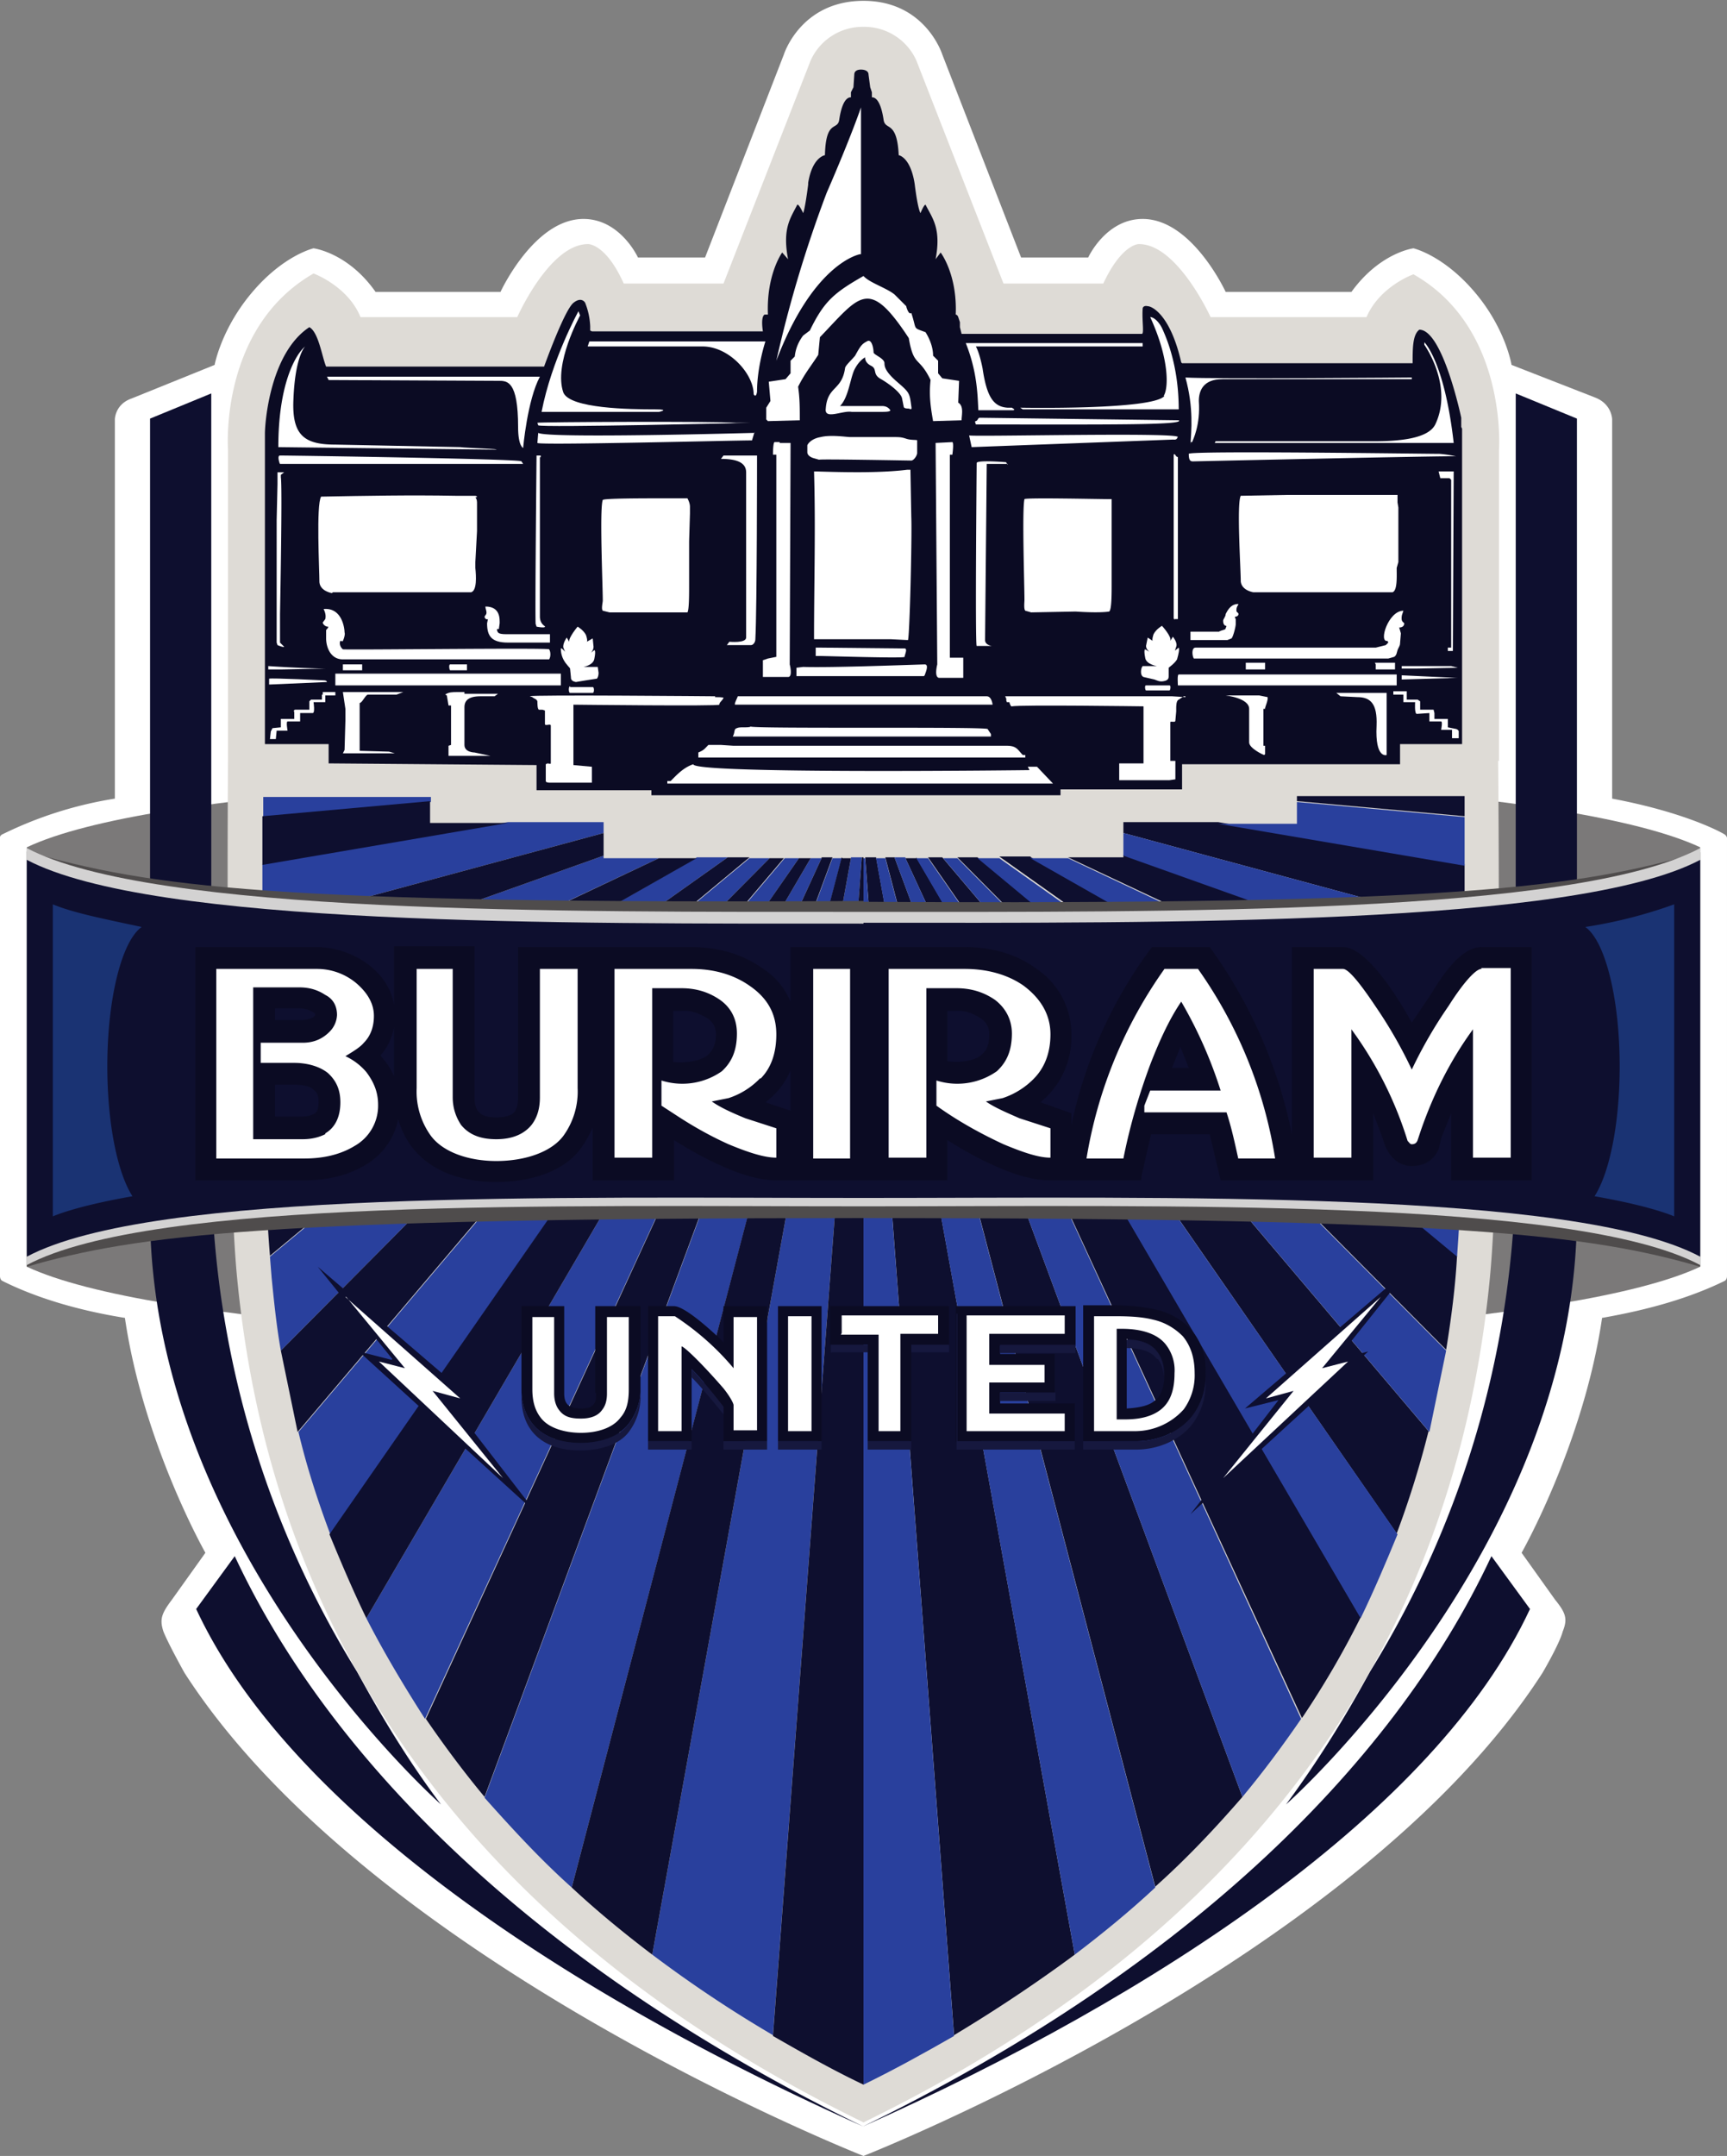 <svg fill="none" height="257" width="206" xmlns="http://www.w3.org/2000/svg" xmlns:xlink="http://www.w3.org/1999/xlink"><rect width="100%" height="100%" fill="#808080" stroke="none"/><clipPath id="a"><path d="m0 0h206v257h-206z"/></clipPath><g clip-path="url(#a)"><path d="m205.6 99.4c-.5-.3-4.8-2.6-13.3-4.2v-45.2s0-1.8-2-2.6l-10-3.9s-.7-4.4-4.5-8.8c-3.7-4.3-7.2-5.1-7.2-5.1s-4 .5-7.4 5.2h-15s-4-8.7-9.9-8.7c-4.4 0-6.5 4.6-6.5 4.6h-8l-9.4-24.2s-2-6.4-9.4-6.4c-7.5 0-9.5 6.4-9.5 6.4l-9.4 24.2h-8s-2.1-4.6-6.5-4.6c-5.9 0-9.9 8.7-9.9 8.7h-14.9c-3.3-4.7-7.4-5.2-7.4-5.2s-3.5.8-7.2 5.1c-3.8 4.4-4.6 8.8-4.6 8.8l-9.9 4c-2 .7-2 2.5-2 2.5v45.2a46.9 46.9 0 0 0 -13.3 4.2c-.5.2-.4.5-.4.5v52.2c0 .5.3.6.3.6 4 2 9 3.5 14.6 4.4 2.2 15 9.6 28 9.6 28l-4 5.6c-1.2 1.6-1.5 2.3-1 3.8.6 1.5 2.5 4.9 2.5 4.9 22.2 34.5 81 57.6 81 57.6s58.8-23.1 81-57.6c0 0 2-3.4 2.4-4.9.6-1.5.4-2.2-.9-3.8l-4-5.6s7.4-13 9.6-28c5.7-1 10.5-2.4 14.6-4.4 0 0 .3-.1.3-.6v-52.2s0-.3-.4-.5z" fill="#fff"/><path d="m103 92c-36 0-85 2-99.8 9v50c15 7 63.7 9.3 99.8 9.3 36 0 84.9-2.3 99.8-9.3v-50c-15-7-63.7-9.2-99.8-9.2" fill="#7b7979"/><path d="m177.9 185.5c-12.1 25.9-38 50-75 68 35-15.6 68.4-37.6 79.6-61.7z" fill="#0e0f2f"/><path d="m180.8 47v91a116 116 0 0 1 -17.4 61.3c-3 5.5-6.3 10.8-10 15.8 0 0 34.7-30.7 34.7-70.5v-94.7l-7.3-3zm-152.8 138.5c12.1 25.9 38 50 75 68-35-15.6-68.4-37.6-79.6-61.7z" fill="#0e0f2f"/><path d="m25.2 47v91a116 116 0 0 0 17.4 61.3c3 5.5 6.3 10.9 10 15.8 0 0-34.7-30.7-34.7-70.5v-94.7l7.3-3z" fill="#0e0f2f"/><path d="m178.8 90.7v-37s1.1-14.6-10.2-21c0 0-4 1.4-5.6 5.1h-18.6s-4-8.8-8.6-8.7c0 0-2 0-4.2 4.7h-11.9l-10.4-26.6a6.8 6.8 0 0 0 -6.3-4 6.8 6.8 0 0 0 -6.3 4l-10.4 26.6h-11.9c-2.1-4.7-4.2-4.7-4.2-4.7-4.6-.1-8.5 8.7-8.5 8.7h-18.7c-1.5-3.7-5.6-5.2-5.6-5.2-11.3 6.5-10.2 21-10.2 21v37.1s-.4 46.6 1.1 61.8c4.6 47.1 32.2 79.8 74.7 100.5 42.5-20.7 70.1-53.4 74.7-100.5 1.5-15.2 1-61.8 1-61.8" fill="#dedbd6"/><path d="m72 102.3v-.3l-40.7 14.5.1 8 47.2-22.2zm11 0-51.5 29.4.3 9.5 55-39h-3.7zm-11-4.3h-11.4l-29.3 5v7.3l40.7-11zm-20.7-3h-19.9v2.4l20-1.8v-.6zm42.3 7.3-58 68.4c1 4.2 2.3 8.2 3.8 12.2l55.9-80.6zm5.7 0-41.5 112c3.3 3.7 6.7 7.4 10.4 10.7l32.2-122.7zm-2.6 0-53 90.6c2.1 4.1 4.5 8.1 7 12l47.3-102.6zm-7.3 0-57.2 47.5.2 2.5c.3 3 .6 5.9 1.1 8.7l58.3-58.7zm12.1 0-23.7 130.7a150 150 0 0 0 14.4 9.6l10.6-140.4h-1.3" fill="#29409d"/><path d="m98 102.3-47.2 102.6c2.2 3.2 4.5 6.3 7 9.3l41.5-112h-1.3zm-2.7 0-56 80.6c1.4 3.4 2.8 6.7 4.4 10l53-90.6zm-3.5 0-58.3 58.7 2 9.7 58-68.4zm-13.2 0-47.2 22.3.1 7 51.6-29.3zm-6.6-3-40.7 11v6.2l40.7-14.5v-2.8zm-20.7-1.3v-2.5l-20 1.8v5.8l29.3-5h-9.3zm35.5 4.2-55 39c0 3.1.2 6 .4 8.5l57.2-47.5zm13.6 0-32.2 122.8c3 2.8 6.3 5.5 9.6 8l23.7-130.7h-1zm2.6 0h-.2l-10.6 140.5c3.5 2 7 4 10.8 5.8v-146.2zm31 0v-.3l40.7 14.5-.1 8-47.2-22.2zm-11 0 51.5 29.4c0 3.3-.2 6.5-.3 9.5l-55-39h3.7zm11-4.2h11.3l29.4 5v7.3l-40.7-11zm20.7-3.1h20v2.4l-20-1.8v-.5zm-42.3 7.3 58 68.4a112 112 0 0 1 -3.8 12.2l-55.9-80.6zm-5.7 0 41.5 112c-3.3 3.8-6.7 7.4-10.4 10.7l-32.2-122.7zm2.6 0 53 90.6a106 106 0 0 1 -7 12l-47.3-102.5h1.3zm7.3 0 57.2 47.5c-.2 3.7-.7 7.5-1.3 11.2l-58.3-58.7zm-12.1 0 23.7 130.8c-4.6 3.4-9.4 6.6-14.4 9.6l-10.6-140.4z" fill="#0e0f2f"/><path d="m108 102.3 47.2 102.6c-2.2 3.2-4.5 6.3-7 9.3l-41.5-112h1.3zm2.7 0 56 80.6c-1.4 3.4-2.8 6.7-4.4 10l-53-90.6zm3.5 0 58.3 58.7-2 9.7-58-68.4zm13.2 0 47.2 22.3-.1 7-51.6-29.3zm6.6-3 40.7 11v6.2l-40.7-14.5v-2.8zm20.7-1.2v-2.5l20 1.8v5.8l-29.4-5h9.4zm-35.5 4.2 55 39c0 2.8-.2 5.6-.4 8.5l-57.2-47.5zm-13.6 0 32.2 122.7c-3 2.8-6.3 5.5-9.6 8l-23.7-130.7h1zm-2.6 0h.2l10.6 140.4c-3.5 2-7.1 4-10.8 5.8z" fill="#29409d"/><path d="m103 107.4c-71 .4-85-1.7-99.8-5.9v49.5c13.1-3.8 28.6-5.8 99.8-5.8s86.7 2 99.8 5.8v-49.4c-14.8 4.2-28.8 6.3-99.8 5.9" fill="#4f4c4c"/><path d="m103 108.7c-36 0-84.8.3-99.8-7.6v49.7c15-8 63.7-7 99.8-7 36 0 84.8-1 99.8 7v-49.7c-15 8-63.7 7.6-99.8 7.6" fill="#d3d2d2"/><path d="m103 110c36 0 84.8.4 99.8-7.5v47.3c-15-8-63.7-7-99.8-7-36 0-84.8-1-99.8 7v-47.3c15 7.9 63.7 7.6 99.8 7.6" fill="#0e0f2f"/><path d="m6.3 145s2.6-1.2 9.5-2.4c-1.8-2.8-3-8.7-3-15.5 0-8 1.7-14.9 4.1-16.6-4.7-1-8.2-1.7-10.6-2.7v37.1zm193.4 0s-2.6-1.2-9.5-2.4c1.8-2.8 3-8.7 3-15.5 0-8-1.7-14.9-4.1-16.6a56 56 0 0 0 10.6-2.7v37.1z" fill="#1a3373"/><path d="m91.6 37.5c-.2-4.8 1.7-7.4 1.7-7.4l.7.8c-.7-3.7.3-4.9 1.1-6.5.2-.1.7 1 .7 1s.2-.3.6-3.4v-.2c.5-3.1 2-3.3 2-3.3.1-4.3 1.5-2.9 1.7-4.2.4-2.7 1.2-2.7 1.4-2.7v-.6l.3-.6.1-1.5c0-.7.9-.6.9-.6s.8 0 .8.6l.2 1.5.2.6v.6c.2 0 1 0 1.4 2.7.2 1.3 1.6 0 1.8 4.2 0 0 1.4.2 1.9 3.4.4 3.2.7 3.5.7 3.5s.4-1 .6-1c.8 1.6 1.9 2.8 1.2 6.5l.6-.8s2 2.6 1.8 7.4c0 0 .2 0 .3.3l.2.6v.6l.2.8h21.5c.3 0 0-1.6.1-3 0-.2.2-.4.6-.3.5 0 2.7 1 4 6.7l.1.1h27.5c0-1.8 0-3.4.8-4 2.8 0 5 10.5 5 10.5v1.1l.1.2v37.6h-7.4v2.4h-26v3h-14.5v.7h-48.8v-.6h-13.7v-3l-24.8-.2v-2.3h-7.6v-37c0-1.3.6-9.6 5.3-12.7 1.1.6 1.5 3.5 2 4.7h26s2.4-6.7 3.5-7.6c1-.8 1.4 0 1.4 0a8.5 8.5 0 0 1 .6 2.8v.5l.2.1h20.4s-.3-1.7.2-2z" fill="#0b0b23"/><g fill="#fff"><path d="m71.4 80.2-.1-.7h-1.7s1.2-.2 1.3-1c.2-1 0-1 0-1l-.4.3s.3-.3.3-.7l-.1-1-.7.4c.1-.1 0-.5-.1-.8-.3-.6-1-1-1-1s-1.1 1.3-1 1.8l-.3-.5s-.5.7-.4 1.2l.2.5s-.4-.5-.5-.4c0 .2 0 .7.3 1.3s.8 1 .8 1.1l.1 1c0 .2 0 .5.6.6l1.2-.2 1.3-.2s.2-.2.2-.7zm6.8-31.4c-3.1 0-10.2-.1-11-2-1.2-3.4 2-9.2 2-9.2l-.2-.5s-3.2 5.8-4.4 12h14s1.4-.3-.4-.3zm-18.7-3.4c1 0 2.3 0 2.3 5.5 0 2.3.6 2.5.6 2.5s.5-5.7 2-8.5h-25.4l.2.4zm30.7 5h-2.4c-2.4-.2-23.7-.1-23.7 0l.1.3c.3.3 25.4-.3 25.4-.3z"/><path d="m55 53.3-15-.3c-3.7 0-5.2-1.1-5-5.4.2-5 1.3-6.2 1.4-6.3-1 .8-3.2 4.2-3.2 12l26 .3c.3-.1-3.6-.2-4.3-.3zm-22 20.5v2.8l.1.3s.7.3.8.2l-.5-.5v-3.4s.3-15.2.1-16.3v-.3l.4-.3h-.5-.3v1.4l-.1 4.3zm31.5-19.3v-.2h-.5s-.2 20-.1 20.1l.1.3s1 .2 1 0c.2 0-.6-.2-.6-1.2v-19zm-10.8 24.7c-.2 0-.1.7 0 .7h2v-.7zm-12.8 0v.7h2.3v-.7h-2.2zm-7.2.6 5.1-.1a146 146 0 0 1 -6.8-.3v.4zm31.3-1.2h.5c.2-.3.2-.9 0-1.2-.2-.2-24.3.1-24.6 0-.5-.4-.4-1.1-.2-1 0 0 .1.1.2 0 .1-.2.3-.8.2-1 0-.5-.3-3-2.5-2.8.2.4.3.8.2 1.2l-.3.4c0 .2.3.5.6.5.2 0-.2.4-.2.4v1c0 1 .5 2.5 2 2.5h24zm-2.8-23.6c0-.3-27.6-.7-28.8-.7-.4 0 0 1.1 0 1h29z"/><path d="m65.7 75.6h-5.3c-1 0-1-.2-1.1-.4 0-.1-.1-.3.2-.2l.1-.7c0-.5.1-2-1.7-2 0 .3.2.6.1.9l-.2.3c0 .2.2.4.4.3l-.1.5c0 1.5.5 2.3 2.5 2.3h5v-1zm-26-5h16.5c.7-.2.6-1.9.5-2.9v-.7l.2-3.7v-2.7-.6c0-.2 0-.5-.2-.7.1 0 .4-.1 0-.2h-2.4c-5.3-.1-10.7 0-16 .1-.6 1-.2 8.7-.2 10.2.1 1.1 1.5 1.3 1.5 1.3zm27.3 9.7h-27v1.4h26.9v-1.4zm50.6 2.7h-29.6c0 .1-.5 1-.3 1h30.7s-.1-1-.7-1zm49-1.3v-1.3h-26c-.2 0-.1 1.1-.1 1.3h26zm-25.2 1.4-1.6-.1h-19.9c.3.6 0 .2.2.7h.3c0 .1.2.6.3.5 1-.2 15.7 0 15.7 0v6.8h-2.9v2h6l.7-.1v-2.2h-.6v-4.6c0-.2.6.1.6-.2l.1-1.1v-.4c0-.2 0-.9.3-1l.6-.4h.2zm9.5 1.3c0-.1.4-1 .3-1.3l-1-.2h-4s2.8.3 2.8 1.6v4c0 .7 1.7 1.5 1.8 1.5l.1-.1v-1h-.2v-4.4h.2zm14.5-1.8h-6l.5.4 2 .1c1.6 0 2.4.8 2.3 3.4-.2 4 1.2 3.5 1.2 3.5zm-126.8-1.5s-6.1-.3-6.5-.2v.7l6.9-.3s0-.2-.4-.2zm135.4 6.1c0-.2-.3-.3-.3-.3l-1-.2v-1h-1.6v-.7l-.1-.4h-1.6v-1l-.3-.2h-1.3v-1h-1.6v.4h1.2v.9h1.4s-.1 1.4.2 1.4l1.5-.1v1h1.4c.2 0 0 1 0 1h1.3v1h.8zm-132.8-2.7v1.4l-.1 3.5-.2.4h6.2l-.7-.2-3.5-.1v-5.7c.3 0 .7-1 1-1h3.4l.8-.3h-7.2zm14.2-2h-.9c-.5 0-1 0-1.4.3l.2.1.2 1.2h.3v4.7l-.3.1v1.2h5l-1.9-.4s-1.2 0-1.2-.9v-4.5c0-.8.5-1.3 1.9-1.3h1.7l.4-.3h-4zm-17 .3v.6h-1.3l-.2.2v1h-1.7c-.1 0-.2.1-.1.3v.8h-1.6v1l-1 .1-.2.4-.1.9h.7l.1-1h1.3s-.2-1.1 0-1.1h1.5v-1h1.5c.3 0 .1-1.3.1-1.3h1.4v-.8h1.2v-.4h-1.5v.3zm29.6-1c-.2 0-.2.8 0 .8h2.7c.2 0 .2-.7 0-.7h-2.7zm21-5.8c0 .7-2 .5-2 .5l-.3.4h2.9c.2 0 .5-.3.5-.7.2-3.7.2-21.9.2-21.9h-4l-.3.4c2 0 3 .5 3 1.6zm-3.7 7s-22-.2-22.1 0l.3.1c.2.2.5.2.6.5 0 .2 0 1 .2 1h.4l.3.1v1.6c0 .3.7-.1.7.2v4.5c0 .1-.3 0-.4 0l-.2.1v2c0 .2.4.2.5.2h5v-1.9l-2.2-.2v-7.2s17.4.2 17.4 0c0-.3.3-.4.5-.8.1-.1-.8-.1-1-.1zm81.4-5.5c.1-.3.3-.5.3-.8l.1-1.2-.2-.7c.4 0 .6-.2.6-.5l-.2-.2c-.2-.2-.1-.8 0-1l.1-.3c-1.8 0-3 3.8-1.9 3.6l.1.2-.3.3-1.2.3h-21.5c-.5 0-.4 1-.2 1.3h23.2l.7-.2c.3-.2.3-.5.4-.8zm-24.7-24.8h.2c.1-.3 1-2 .8-4.9 0-1.2.5-2.6 2.8-2.6h22.6v-.2s-23.8.2-27 0c1 3.6.7 6.4.6 8zm-1.9 25 .2-.6c.2-.5-.4-1.2-.4-1.2l-.3.5c.2-.5-1-1.8-1-1.8s-.7.4-1 1c-.1.3-.2.7-.1.8l-.6-.4-.2 1c0 .4.4.7.4.7l-.5-.3s-.2 0 0 1c.1.8 1.4 1 1.4 1h-1.7s-.2.2-.2.7.3.6.3.6l1.3.3c.3.1.6.3 1.1.2.6-.1.6-.4.6-.6v-1c.1-.1.7-.5 1-1 .2-.7.3-1.2.2-1.4l-.5.4"/><path d="m171.2 50.6c-.9 1.8-4.7 2-7.4 2h-18.8l-.1.2h28.5c-1.1-9.7-3.5-12-3.5-12v.3s3.5 4.9 1.3 9.5zm-31.7 31.1h-2.8c-.2 0-.1.6 0 .6h2.8c.1 0 .2-.6 0-.6zm2.3-27.6c0 .8.2.9.5.9 0 0 31-.7 31.4-.6a15 15 0 0 0 -2-.3c-1.7 0-29.9-.4-29.9 0zm-1.3-2c.1-.6-24.7 0-24.9-.2l.3 1.4 24-.9c.2 0 .5.1.6-.4zm-20.3 3.3-.2-.3s-3.5-.3-3.5.1c0 0-.2 21.7 0 21.8h1.8s-.8-.1-.8-.7l.2-21h2.5zm28.4 24.4h2.3v-.8h-2.3v.7zm-58.6-28.2s-24.8.7-25.8 0l-.1 1.2c0 .3 23.3-.3 25.6-.3l.3-1zm77.2 29v.4l6.8-.2h-.4l-6.4-.3zm-3.1-1.4v.6h2.3v-.8h-2.4zm3.1.2v.3h1.7l5-.1-.8-.2zm-21.6-4.1h-3.6v1h4.4l.5-.2c.2-.2.5-1.4.5-1.7v-.6s-.2-.3 0-.3.4-.2.3-.4l-.2-.2a1 1 0 0 1 .2-.8v-.1c-.8 0-1.2.6-1.5 1.2 0 .3-.3.6-.3.8 0 .1 0 .5.3.6.2 0 0 .2 0 .3 0 .2-.5.2-.8.4zm27.1 2v.3h.6l.1-21.4h-1.8l.2.8h1.1l.2.2v20h-.4zm-68.8-33.7c.8.4.1 1 1.2 1.6 1.2.7 2.4 1.7 2.5 2.3l.2 1s0 .2.5.2c.3 0 .5.3.4-.3-.2-1.5-.2-1.6-1.6-2.8s-1.6-1.8-1.6-2.3c0-.6-1.3-1-1.3-1.3 0-.4-.2-1.7-.8-1.3-.6.3-.8.6-1.4 1.7-.4.5-1.2 1.2-1.2 1.5-.4 2.7-2.1 2.1-2.3 4.8-.2 1.4 2 .2 3.1.4h3.3c.7 0 1.3 0 1.3-.2-.2-.3-.5-.5-1-.5h-5c1-1 1.2-3.2 1.7-4.3.6-1.2 1.3-1.5 1.3-1.5s-.1.6.7 1zm-10.9 9.1h-.6c-.2 0-.2 1.5-.2 1.5h.4v24.1l-1 .2-.6.2v2h3c.6 0 .2-1.5.2-1.5l.1-26.4h-1.3zm14.9 24.6-10-.1h-.6v1h.6c.6 0 10.1.3 10 .1 0-.2.4-1 0-1zm1.5-23.3v-1.5c0-.1-.7 0-1.3-.2s-.8-.2-1.7-.2h-5c-.4 0-2.3-.3-3.5 0-1.2.2-1.6.9-1.6 1v.8c0 .5.7.7.7.7l.7.2c.1-.1 10.6.1 11 .1.3 0 .7-.6.7-.9zm-19.5-7c.3.5.4-.3.4-.3 0-3 1-6 1-6h-21l-.2.6h13.7c3.2 0 6.1 3.3 6.1 5.7zm-7.7 17.5.1-3.3v-.8c0-.4-.2-.8-.3-1h-2.5c-2.8 0-7.5 0-7.6.2-.4 1 0 10.2 0 12 0 .2-.2 1 0 1.2l.8.2h9.3c.2-.3.2-2.1.2-3.3v-1-4.3zm34.7-14.7c-.3 0-.2.3-.5.4-.2 0 0 .3 0 .4 15.2 0 25 .1 24.2-.5zm22-2.6c-1.4 1.7-17.2 1.4-17.2 1.4l.3.2h18.6c0-3.3-.6-6.7-2-9.7-.4-.8-1-1.3-1.4-1.3 2.3 5 2.2 8.5 1.6 9.4"/><path d="m121 48.8-.3-.2h-.5c-1.7-.1-2.5-1.3-3-4.7-.4-2-.8-2.6-.8-2.6h19.9v-.4h-21.1c1.4 3.5 1.4 6.3 1.5 8h4.2zm-29.6 1.2.2.2 3.8-.1c0-1.6 0-2.6-.2-4 .8-1.6 1.5-2.4 2.4-3.8l.2-2.1c4.8-5 5.8-7.2 10.6.1.6 3.5 1.2 2.1 2.6 5-.2 1.8 0 3.2.3 4.9l3.4-.1c0-.6.3-1.7-.4-2.1l.1-2.6-2-.3-.5-.6v-1.5l-.6-.6c0-1-.4-2-.9-2.8-1.6-.6-1-.2-1.7-2.3-.3.3-.6-.7-.6-.8l-1.4-1.4c-1-.8-3-1.4-3.7-2.2-3.5 2-4.7 3-6.4 6.5l-.8.6c-.6.8-.9 1.6-1 2.5l-.5.5v1.5l-.6.7-2 .3.2 2.3-.5.8zm48.7 23.8h.4v-19.3l-.2-.1s-.2-.4-.3-.2v19.5l.1.2zm-37.4-43.5v-17.5s-1.1 3.3-4.1 10.2a149 149 0 0 0 -6 20c4.5-11.8 10-12.7 10-12.7zm9.3 50.5h2.9v-2.4h-1.6v-24.2h.3s.2-1.4 0-1.5l-2 .1.2 26.4s-.4 1.5.2 1.6zm20.6-11.2c0 1.3 0 3.1-.3 3.3-1.3.2-4 0-4 0l-5.3.1-.7-.2c-.2-.2-.1-1-.1-1.3 0-1.7-.3-10.8 0-12 .1-.2 8.9 0 10.3 0h.1v10.2zm34-1.9c0 1 .1 2.7-.5 2.9h-16.6s-1.4-.2-1.5-1.3c0-1.5-.5-9.3 0-10.2l5.4-.1h13.3v.9l.1.6v6.5zm-57.9-6.1c.1 2.3-.2 14.5-.4 14.7l-2-.1h-9.2c0-6.7.2-13.4 0-20h.3c3.2.1 7.6.2 10.8-.2h.4zm1.5 19h-15.2v-1l.8-.1c3.2.1 11.3-.2 14.5-.3.6 0 0 1.2 0 1.3zm-20.7 6c.3.3 27.7 0 28.3.3l.4.6v.3h-30.8c.3-.5.1-.9.5-1 .4-.2 1.3 0 1.7-.2zm-3.5 2.2 1.5.1h32.6c1.2 0 1.3.5 1.9 1.1h.3v.3h-39v-.6c.7-.3.7-.4 1.2-.9zm36.6 2.6h1.1l1.9 2h-46v-.3h.4c.7-.7 1.5-1.6 2.7-2-.1 1.2 40.1.7 40.1.7z"/></g><path d="m113 136v4.7h-20.4c-2 0-4.3-.7-6.7-1.8-1.8-.8-3.6-1.8-5.5-3v4.8h-9.7v-6.3c-.4.9-.9 1.8-1.5 2.6-2.2 2.9-6.4 3.9-10 3.9-5.8 0-10.3-2.5-11.7-7.5a8.2 8.2 0 0 1 -3.8 5.4c-2.1 1.3-4.6 1.9-7.4 1.9h-13v-27.8h14.5c3.9 0 8.5 2.6 9.2 6.9v-7h9.6v18c0 1.7.7 2.4 2.6 2.4 1.4 0 2-.4 2.2-.7s.4-.8.4-1.7v-17.9h20.7c3.1 0 6 .8 8.4 2.5 1.6 1 2.7 2.4 3.4 4v-6.5h20.9c3 0 6 .8 8.3 2.5a9.4 9.4 0 0 1 4.3 8 10 10 0 0 1 -3.7 8l3.7 1.3v1.4a54.2 54.2 0 0 1 9.6-21.2h6.9a57.3 57.3 0 0 1 9.8 22.3v-22.3h6.1c3 0 7 6.8 8.2 9l2.3-3.4c1.2-2 3.5-5.6 6-5.6h6v27.8h-9.6v-8l-1.2 3-.3 1.3c-.6 1.3-1.7 2-3.2 2-1.3 0-2.2-.8-2.6-1.4-.4-.5-.7-1.3-.9-2l-1.1-2.9v8h-18.2l-1.3-5.5h-7l-1.1 4.8-.1.7h-10.9c-2 0-4.3-.7-6.7-1.8-1.8-.8-3.6-1.8-5.5-3zm0-9.5c2 .3 3.6-.3 4-.7.6-.5 1-1.1 1-2.5 0-.8-.3-1.4-1-1.9-.9-.6-2-1-3-.9h-1zm-18.7 1.1a9.3 9.3 0 0 1 -3 3.8l3 1zm-14-1c2.2.2 3.6-.4 4.1-.8.5-.5 1-1.1 1-2.5 0-.8-.3-1.4-1-1.9-1-.6-2-1-3.1-.9h-1v6zm-33.3 1.7v-5.9a6.8 6.8 0 0 1 -1.6 3.4l.2.3a8 8 0 0 1 1.4 2.2zm-11 4.8c.8 0 1.2-.2 1.4-.3.3-.1.6-.4.6-1.5 0-.7-.2-1.1-.6-1.4-.4-.4-1.2-.6-2.3-.6h-2.3v3.8zm0-11.5c.4 0 1.6-.2 1.6-.7a.3.3 0 0 0 -.2-.2 3 3 0 0 0 -1.7-.5h-2.9v1.4h3.3zm103.8 5.7h2l-1-2.5z" fill="#0b0b23"/><path d="m123.3 128.6c1.3-1.3 2-3.1 2-5.3 0-2.4-1.2-4.3-3.2-5.8-2-1.4-4.5-2-7-2h-9.1v22.5h4.5v-20.2h3.6c1.8 0 3.3.5 4.6 1.4 1.3 1 2 2.4 2 4 0 2-.6 3.4-1.8 4.5a8.2 8.2 0 0 1 -7.2 1.1v3c2.5 1.8 5.2 3.3 8 4.6 2.4 1 4.2 1.6 5.6 1.6v-3.5l-3.7-1.2c-1.6-.7-3-1.3-4-2l2-.4a9.3 9.3 0 0 0 3.8-2.4zm-84.5 6.6c-.8.4-1.7.6-2.7.6h-5.9v-18.1h5.5c1.2 0 2.2.3 3.1.9 1 .5 1.4 1.4 1.4 2.4a3 3 0 0 1 -.9 2c-.8.8-1.8 1.3-3.2 1.3h-5v2.4h4c1.5 0 3 .4 4 1.2 1 .9 1.5 2 1.5 3.5 0 1.7-.6 3-1.8 3.7zm2.4-9.3c1-.6 1.8-1.1 2.2-1.6.8-.8 1.2-1.9 1.2-3.2 0-1.4-.7-2.7-2.1-3.9a7.3 7.3 0 0 0 -4.7-1.7h-12v22.6h10.5c2.1 0 4.2-.4 6-1.5a5.5 5.5 0 0 0 2.8-4.9c0-1.5-.5-2.7-1.4-3.9a7.3 7.3 0 0 0 -2.5-1.9zm135.5-10.4c-.6 0-2 1.4-3.9 4.4a54 54 0 0 0 -4.4 7.6 54 54 0 0 0 -4.3-7.5c-2-3-3.3-4.5-3.9-4.5h-3.5v22.5h4.5v-15.3a44.8 44.8 0 0 1 6.7 13.3c.2.2.3.4.5.4.4 0 .6-.2.7-.5l.4-1.2c1.5-4.3 3.5-8.3 6.2-12v15.3h4.5v-22.6h-3.5zm-33.8 0h-4a54 54 0 0 0 -9.3 22.6h4.4c.8-4 1.9-7.7 3.2-11.2 1.2-3.1 2.4-5.6 3.7-7.5a52.5 52.5 0 0 1 4.7 10.6h-8.4l-.7 1.8v.8h9.8c.6 1.8 1 3.7 1.4 5.5h4.4a53.6 53.6 0 0 0 -9.2-22.6zm-78.5 15.3c0 1.3-.3 2.4-1 3.3-.9 1.1-2.3 1.7-4.2 1.7-2 0-3.3-.6-4.2-1.7-.6-.9-1-2-1-3.3v-15.3h-4.3v14.2a9 9 0 0 0 1.7 5.7c1.5 2 4.6 3 7.8 3 3.3 0 6.5-1 8-3a9 9 0 0 0 1.7-5.7v-14.2h-4.5zm26.3-2.2c1.3-1.3 1.9-3.1 1.9-5.3 0-2.4-1-4.3-3.2-5.8-2-1.4-4.4-2-6.9-2h-9.2v22.5h4.5v-20.2h3.5c1.8 0 3.3.5 4.6 1.4 1.4 1 2 2.4 2 4 0 2-.6 3.4-1.8 4.5a8.2 8.2 0 0 1 -7.2 1.1v3l2 1.3c2 1.3 4 2.4 6 3.3 2.4 1 4.3 1.6 5.7 1.6v-3.5l-3.7-1.2c-1.7-.7-3-1.3-4-2l2-.4a9.1 9.1 0 0 0 3.8-2.4zm6.3 9.5h4.4v-22.6h-4.4v22.5z" fill="#fff"/><path d="m159.4 162.1 3.8-1-21.2 19.4 10.5-13.6-4 1 19.7-16.8z" fill="#0e0f2f"/><path d="m164.7 154.6-7 8.5 3.1-.8-14.9 13.9 8.4-10.4-3.3.9z" fill="#fff"/><path d="m46.7 162.1-3.9-1 21.2 19.3-10.5-13.6 4 1-19.6-16.8 8.9 11z" fill="#0e0f2f"/><path d="m41.3 154.6 7 8.5-3.1-.8 14.8 13.9-8.4-10.4 3.3.9-13.7-12.1z" fill="#fff"/><path d="m99.1 160.3h4.4v11.5h5.2v-11.5h4.5v-4.6h-14.2v4.6zm38.6 6.7c-.6.5-1.6.8-3.3.9v-8.3c1.9.1 3 .7 3.6 1.5.5.5.9 1.4.9 2.6 0 1.8-.5 2.8-1.2 3.3zm4.3-8.6a8.1 8.1 0 0 0 -4.2-2.3c-1.3-.3-3-.5-4.8-.5h-3.8v16.2h6.3c2.5 0 5.1-1 6.7-3a8 8 0 0 0 1.6-5.1c.1-2-.5-3.8-1.8-5.3zm-27.9 13.4h14.1v-4.5h-8.9v-1.3h6.5v-4.6h-6.5v-1h9v-4.7h-14.3v16.2zm-43-5.7c0 .5 0 1-.3 1.3-.2.3-.6.5-1.5.5-1.4 0-2-.5-2-1.8v-10.4h-5.1v9.8c0 4.3 2.8 6.5 7 6.5 2.2 0 4.6-.7 5.8-2.3a6.8 6.8 0 0 0 1.4-4.2v-9.8h-5.4v10.3zm15.2-6.1c-.8-.8-4.5-4.3-5.9-4.3h-3.1v16.1h5.2v-8.6c1.4 1.4 2.6 3 3.8 4.5v4.1h5.2v-16.1h-5.2zm6.5 11.8h5.2v-16.1h-5.2z" fill="#0b0b23"/><path d="m115.3 170.6h11.7v-2.1h-9v-3.7h6.6v-2.1h-6.6v-3.7h9v-2.2h-11.7v13.7zm-15-11.5h4.5v11.5h2.6v-11.6h4.5v-2.2h-11.5v2.1zm38.2 8.9c-1 .8-2.4 1.2-4.3 1.2h-1v-10.8h.6c2.4 0 4.2.6 5.2 1.8a5 5 0 0 1 1.1 3.5c0 2-.5 3.4-1.6 4.3zm2.6-8.7c-1-1-2.2-1.7-3.6-2-1.2-.3-2.6-.4-4.4-.4h-2.6v13.7h5a7.8 7.8 0 0 0 5.7-2.6 6.9 6.9 0 0 0 1.3-4.3c0-1.9-.5-3.3-1.4-4.4zm-47 11.3h2.7v-13.7h-2.8v13.7zm-6.6-7.5c-2-2.4-4.4-4.5-7-6.2h-2v13.7h2.8v-10.1c.3 0 2.4 2 5 5 .8 1 1.2 1.8 1.2 2v3h2.8v-13.5h-2.8v6.2zm-15.1 3c0 .9-.2 1.5-.6 2-.5.7-1.4 1-2.5 1-1.2 0-2-.2-2.6-1-.4-.5-.6-1.2-.6-2v-9.1h-2.6v8.6c0 1.4.3 2.5 1 3.4.9 1.2 2.8 1.8 4.8 1.8s3.8-.6 4.7-1.8c.8-.9 1-2 1-3.4v-8.6h-2.6v9.2" fill="#fff"/><path d="m119.3 167h6.6v-1h-6.6z" fill="#16183e"/><path d="m114.1 156.6v16.2h14.1v-1h-14v-15.2zm5.2 4.7h9v-1h-9zm18.8.7c.4.5.7 1.2.7 2.2v-.5a4 4 0 0 0 -.8-2.6c-.6-.8-1.7-1.4-3.6-1.4v1c1.9 0 3 .5 3.6 1.3zm4.1 6.8c-1.6 2-4.2 3-6.7 3h-6.3v1h6.3c2.5 0 5.1-1 6.7-3a8 8 0 0 0 1.6-5.2v-.4c0 1.6-.6 3.3-1.6 4.6zm-43-7.6h4.3v-.9h-4.4v1zm9.5 0h4.5v-.9h-4.5v1zm-5.2 11.6h5.2v-1h-5.2zm-26.2 0h5.2v-1h-5.2zm9 0h5.2v-1h-5.2zm-3.8-9.6v1c.8.7 3.5 4 3.8 4.4v-.9c-1.2-1.6-2.4-3-3.8-4.5zm-13.2 8.8c-4.3 0-7.1-2.2-7.1-6.5v1c0 4.3 2.8 6.4 7 6.4 2.2 0 4.6-.6 5.8-2.2a6.9 6.9 0 0 0 1.4-4.3v-1c0 1.7-.5 3.2-1.4 4.3-1.2 1.7-3.6 2.3-5.7 2.3zm23.5.8h5.2v-1h-5.2z" fill="#16183e"/></g></svg>
